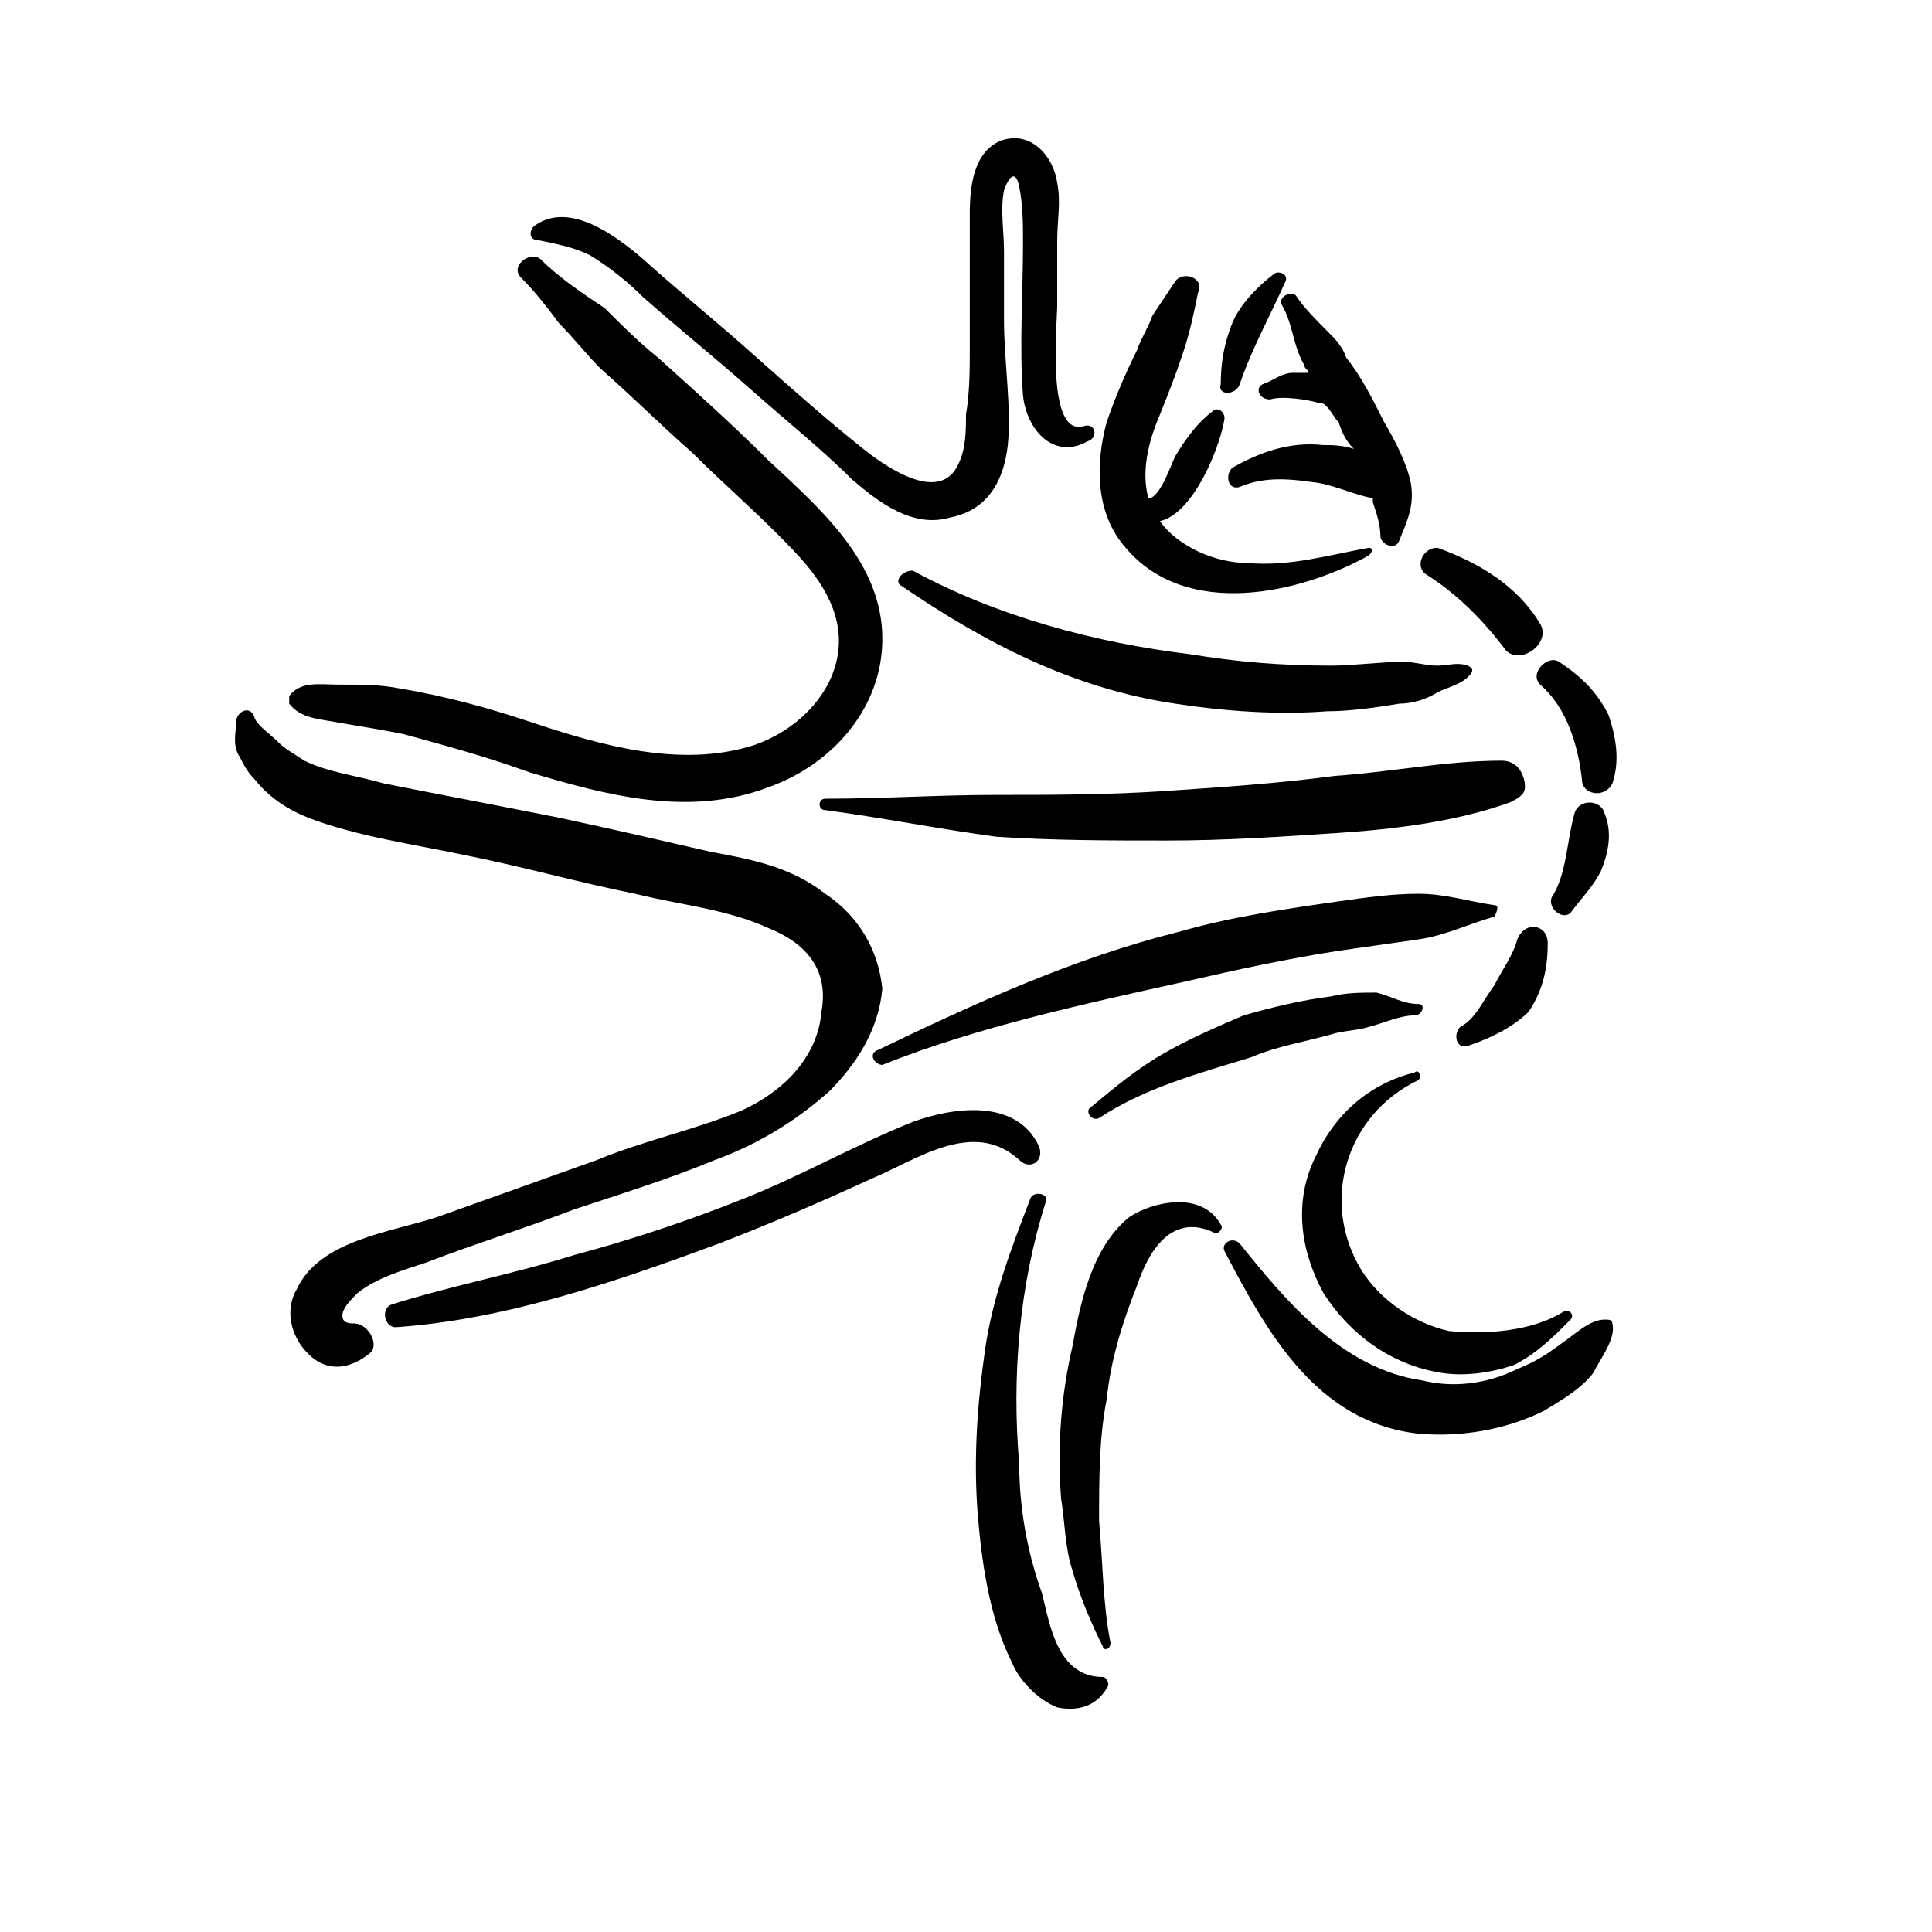 <?xml version="1.0" encoding="UTF-8"?>
<!-- Uploaded to: SVG Repo, www.svgrepo.com, Generator: SVG Repo Mixer Tools -->
<svg fill="#000000" width="800px" height="800px" version="1.1" viewBox="144 144 512 512" xmlns="http://www.w3.org/2000/svg">
 <g>
  <path d="m506.8 289.16c-11.082 2.016-21.16 5.039-32.242 4.031-8.062 0-18.137-4.031-23.176-11.086 9.07-2.012 16.121-20.152 17.129-27.203 0-2.016-2.016-3.023-3.023-2.016-4.031 3.023-7.055 7.055-10.078 12.09-1.004 2.016-4.027 11.086-7.051 11.086-2.016-7.055 0-15.117 3.023-22.168 2.016-5.039 4.031-10.078 6.047-16.121 2.016-6.047 3.023-11.082 4.031-16.121 2.012-4.031-4.031-6.047-6.047-3.023-2.016 3.019-4.031 6.043-6.047 9.066-1.008 3.023-3.023 6.047-4.031 9.07-3.019 6.043-6.043 13.098-8.059 19.145-3.023 11.082-3.023 24.184 5.039 33.25 16.121 19.145 46.352 12.09 64.488 2.016 1.004-1.008 1.004-2.016-0.004-2.016z"/>
  <path d="m431.23 256.92c-10.078 3.023-7.055-27.207-7.055-32.242v-17.129c0-5.039 1.008-10.078 0-15.113-1.008-7.059-7.051-14.109-15.113-11.09-7.051 3.023-8.059 12.094-8.059 19.145v35.266c0 6.047 0 12.09-1.008 18.137 0 4.031 0 9.07-2.016 13.098-5.039 11.082-20.152 0-25.191-4.031-10.078-8.055-19.145-16.117-28.215-24.176-10.078-9.07-20.152-17.129-30.23-26.199-7.051-6.047-19.141-15.113-28.211-9.07-2.016 1.008-2.016 4.031 0 4.031 5.039 1.008 10.078 2.016 14.105 4.031 5.039 3.023 10.078 7.055 14.105 11.082 9.07 8.062 19.145 16.121 28.215 24.184s19.145 16.121 27.207 24.184c7.055 6.047 16.121 13.098 26.199 10.078 10.074-2.016 14.105-10.078 15.113-19.148 1.008-10.074-1.008-22.168-1.008-33.25v-18.137c0-5.039-1.008-11.082 0-16.121 1.008-3.023 3.023-6.047 4.031-1.008 1.008 5.039 1.008 10.074 1.008 15.113 0 13.098-1.008 27.207 0 40.305 1.008 9.07 8.062 17.129 17.129 12.09 3.023-1.004 2.016-5.035-1.008-4.027z"/>
  <path d="m347.6 265.98c-9.066-9.066-19.145-18.137-29.219-27.203-5.039-4.031-10.078-9.07-14.109-13.102-6.043-4.031-12.09-8.059-17.129-13.098-3.023-2.016-8.059 2.016-5.039 5.039 4.031 4.031 7.055 8.062 10.078 12.09 4.031 4.031 7.055 8.062 11.082 12.09 8.062 7.055 16.125 15.117 24.184 22.168 7.055 7.055 15.113 14.109 22.168 21.16 6.047 6.047 12.09 12.09 15.113 20.152 6.047 16.121-6.047 31.234-21.16 36.273-19.145 6.047-40.305 0-58.441-6.047-12.09-4.027-23.176-7.051-35.266-9.066-5.039-1.008-10.078-1.008-16.121-1.008-5.039 0-10.078-1.008-13.098 3.023v2.016c3.019 4.031 8.059 4.031 13.098 5.039 6.047 1.008 12.09 2.016 17.129 3.023 11.082 3.023 22.168 6.047 33.25 10.078 20.152 6.047 42.32 12.09 63.48 4.031 17.129-6.047 30.23-21.16 30.23-39.297 0-20.156-16.121-34.262-30.23-47.363z"/>
  <path d="m362.71 380.86c-9.066-7.055-19.145-9.07-30.227-11.086-13.098-3.023-26.199-6.047-40.305-9.066-15.113-3.023-31.238-6.047-46.352-9.07-7.051-2.016-15.113-3.023-21.16-6.047-3.023-2.016-5.039-3.023-7.051-5.035-2.016-2.016-5.039-4.031-6.047-6.047-1.008-4.031-5.039-2.016-5.039 1.008 0 3.023-1.008 6.047 1.008 9.07 1.008 2.012 2.016 4.027 4.031 6.043 4.031 5.039 9.07 8.062 14.105 10.078 13.102 5.035 28.215 7.051 42.32 10.074 15.113 3.023 29.223 7.055 44.336 10.078 12.09 3.019 24.184 4.027 35.266 9.066 10.078 4.031 16.121 11.082 14.105 22.168-1.008 12.09-10.078 21.16-21.16 26.199-12.09 5.035-26.195 8.059-38.289 13.098-14.105 5.039-28.215 10.078-42.32 15.113-12.09 4.031-31.234 6.047-37.281 19.145-3.023 5.039-2.016 12.094 3.023 17.133 5.039 5.039 11.082 4.031 16.121 0 3.023-2.016 0-8.062-4.027-8.062-1.008 0-3.023 0-3.023-2.016s2.016-4.031 4.031-6.047c5.039-4.031 12.09-6.047 18.137-8.062 13.098-5.039 26.199-9.07 39.297-14.105 12.09-4.027 25.188-8.059 37.281-13.098 11.082-4.031 21.16-10.078 30.23-18.137 7.055-7.055 13.098-16.121 14.105-27.207-1.008-10.074-6.047-19.145-15.117-25.188z"/>
  <path d="m419.14 447.36c-6.047-12.09-22.168-10.074-33.254-6.043-15.113 6.047-29.223 14.105-44.336 20.152-15.113 6.047-30.23 11.082-45.344 15.113-16.117 5.039-32.242 8.059-48.363 13.098-3.023 1.008-2.016 6.047 1.008 6.047 29.223-2.016 58.441-12.09 85.648-22.168 13.098-5.039 27.207-11.082 40.305-17.129 12.09-5.039 27.207-16.121 39.297-5.039 3.023 3.023 7.055 0 5.039-4.031z"/>
  <path d="m436.27 588.42c-12.09 0-14.105-14.105-16.121-22.168-4.031-11.082-6.047-23.172-6.047-34.258-2.016-23.176 0-47.359 7.055-69.523 1.008-2.016-3.023-3.023-4.031-1.008-5.039 13.098-10.078 26.199-12.09 40.305-2.019 14.105-3.023 28.211-2.019 42.32 1.008 13.098 3.023 28.215 9.07 40.305 2.016 5.039 7.055 10.078 12.09 12.09 5.039 1.008 10.078 0 13.098-5.039 1.012-1.008 0.004-3.023-1.004-3.023z"/>
  <path d="m467.51 468.52c-5.035-9.066-18.137-6.043-24.184-2.016-10.074 8.062-13.098 23.176-15.113 34.262-3.023 13.098-4.031 26.199-3.023 40.305 1.008 6.047 1.008 13.098 3.023 19.145 2.016 7.055 5.039 14.105 8.062 20.152 0 1.008 2.016 1.008 2.016-1.008-2.016-10.078-2.016-21.16-3.023-32.246 0-11.082 0-22.168 2.016-32.242 1.008-10.078 4.031-20.152 8.062-30.23 3.023-9.07 9.07-19.145 20.152-14.105 1.004 1.008 3.019-1.008 2.012-2.016z"/>
  <path d="m571.29 494.71c0-1.008-1.008-1.008-2.016-1.008-4.031 0-8.059 4.031-11.082 6.047-4.031 3.023-7.055 5.035-12.094 7.051-8.059 4.031-17.129 5.039-25.188 3.023-21.16-3.023-36.277-21.16-48.367-36.273-2.016-2.016-5.039 0-4.031 2.016 11.086 21.16 24.184 45.344 51.391 48.367 11.082 1.004 23.176-1.008 33.25-6.047 5.039-3.023 10.078-6.047 13.098-10.078 2.016-4.027 6.047-9.066 5.039-13.098z"/>
  <path d="m558.2 491.69c-8.062 5.039-20.152 6.047-30.23 5.039-9.066-2.016-18.137-8.062-23.176-16.121-11.082-18.137-4.027-41.312 15.117-50.383 1.008-1.008 0-3.023-1.008-2.016-12.094 3.023-21.16 11.086-26.199 22.168-6.047 12.094-4.031 25.191 2.016 36.273 7.055 11.082 18.137 19.145 31.234 21.16 6.047 1.008 13.098 0 19.145-2.016 6.047-3.019 10.078-7.051 15.117-12.09 1.008-1.008 0-3.023-2.016-2.016z"/>
  <path d="m546.1 392.95c-1.008 4.031-4.027 8.062-6.043 12.09-3.023 4.031-5.039 9.07-9.07 11.086-2.016 2.016-1.008 6.047 2.016 5.039 6.047-2.016 12.09-5.039 16.121-9.07 4.031-6.047 5.039-12.09 5.039-18.137 0-5.039-6.047-6.047-8.062-1.008z"/>
  <path d="m569.28 359.7c-1.008-4.031-7.055-4.031-8.062 0-2.012 7.051-2.012 16.121-6.043 22.168-1.008 3.019 3.023 6.043 5.039 4.027 3.023-4.031 6.047-7.055 8.062-11.082 2.012-5.039 3.019-10.078 1.004-15.113z"/>
  <path d="m552.15 309.31c-6.047-10.078-16.121-16.121-27.207-20.152-4.027 0-6.043 5.039-3.019 7.055 8.062 5.039 15.113 12.09 21.16 20.152 4.027 4.031 12.09-2.016 9.066-7.055z"/>
  <path d="m570.29 333.5c-3.023-6.047-7.051-10.078-13.098-14.105-3.023-2.016-8.062 3.019-5.039 6.043 7.055 6.047 10.078 16.121 11.082 25.191 0 4.031 6.047 5.039 8.062 1.008 2.016-6.047 1.008-12.09-1.008-18.137z"/>
  <path d="m481.62 216.61c-4.031 3.019-9.07 8.059-11.086 13.098-2.016 5.039-3.023 10.078-3.023 16.121-1.008 3.023 4.031 3.023 5.039 0 3.023-9.066 8.062-18.137 12.09-27.203 1.008-2.016-2.012-3.023-3.019-2.016z"/>
  <path d="m517.89 272.03c-1.008-5.039-4.031-11.086-7.055-16.121-3.023-6.047-6.047-12.094-10.074-17.129-1.008-3.023-3.023-5.039-5.039-7.055-3.023-3.023-6.047-6.047-8.062-9.07-1.008-2.016-5.039 0-4.031 2.016 3.023 5.039 3.023 11.082 6.047 16.121 0 1.008 1.008 1.008 1.008 2.016h-4.031c-3.023 0-5.039 2.016-8.062 3.023-2.012 1.008-1.004 4.031 2.019 4.031 3.023-1.008 10.074 0 13.098 1.008 1.008 0 1.008 0 2.016 1.008 1.008 1.008 2.016 3.023 3.023 4.031 1.008 3.023 2.016 5.035 4.031 7.051-3.023-1.008-6.047-1.008-8.062-1.008-9.07-1.008-17.129 2.016-24.184 6.047-2.016 2.016-1.008 6.047 2.016 5.039 7.055-3.023 14.105-2.016 21.16-1.008 5.039 1.008 9.07 3.023 14.105 4.031v1.008c1.008 3.023 2.016 6.047 2.016 9.07 0 2.016 4.031 4.031 5.039 1.008 2.016-5.043 4.031-9.07 3.023-15.117z"/>
  <path d="m533 320.4c-3.023-1.008-5.039 0-8.062 0-3.023 0-6.047-1.008-9.07-1.008-6.047 0-13.098 1.008-19.145 1.008-13.098 0-25.191-1.008-37.281-3.023-25.191-3.023-51.387-10.078-73.555-22.168-3.023 0-5.035 3.023-3.023 4.031 22.168 15.113 45.344 27.207 72.547 31.234 13.098 2.016 27.207 3.023 40.305 2.016 6.047 0 13.098-1.008 19.145-2.016 3.027 0 7.059-1.008 10.078-3.023 2.016-1.008 6.047-2.016 8.062-4.031 1.008-1.008 2.016-2.016 0-3.019z"/>
  <path d="m547.11 348.61c-1.008-2.016-3.019-3.023-5.035-3.023-15.113 0-29.223 3.023-44.336 4.031-15.113 2.016-30.23 3.023-45.344 4.031-15.113 1.008-30.23 1.008-44.336 1.008-15.113 0-30.23 1.008-45.344 1.008-2.016 0-2.016 3.023 0 3.023 15.113 2.016 30.23 5.039 45.344 7.055 15.113 1.008 30.23 1.008 45.344 1.008 15.113 0 30.23-1.008 45.344-2.016 15.113-1.008 31.234-3.023 45.344-8.062 2.016-1.008 4.031-2.016 4.031-4.031-0.004-1.008-0.004-2.016-1.012-4.031z"/>
  <path d="m540.06 383.88c-7.055-1.008-13.098-3.023-20.152-3.023s-14.105 1.008-21.16 2.016c-14.109 2.016-28.215 4.031-42.32 8.062-28.215 7.055-54.41 19.145-79.602 31.238-3.023 1.004-1.008 4.027 1.008 4.027 25.191-10.078 53.402-16.121 80.609-22.168 13.098-3.023 27.207-6.047 40.305-8.062 7.055-1.008 14.105-2.016 21.16-3.023 7.055-1.008 13.098-4.031 20.152-6.047 1.008-2.012 1.008-3.019 0-3.019z"/>
  <path d="m519.91 410.07c-4.031 0-7.055-2.016-11.086-3.023-4.031 0-8.062 0-12.09 1.008-8.062 1.008-16.121 3.023-23.176 5.039-7.055 3.023-14.105 6.047-21.16 10.078-7.055 4.027-13.098 9.066-19.145 14.105-2.016 1.008 0 4.031 2.016 3.023 12.09-8.062 27.207-12.09 40.305-16.121 7.055-3.023 14.105-4.031 21.16-6.047 3.023-1.008 7.055-1.008 10.078-2.016 4.031-1.008 8.062-3.023 12.09-3.023 2.016 0 3.023-3.023 1.008-3.023z"/>
 </g>
</svg>